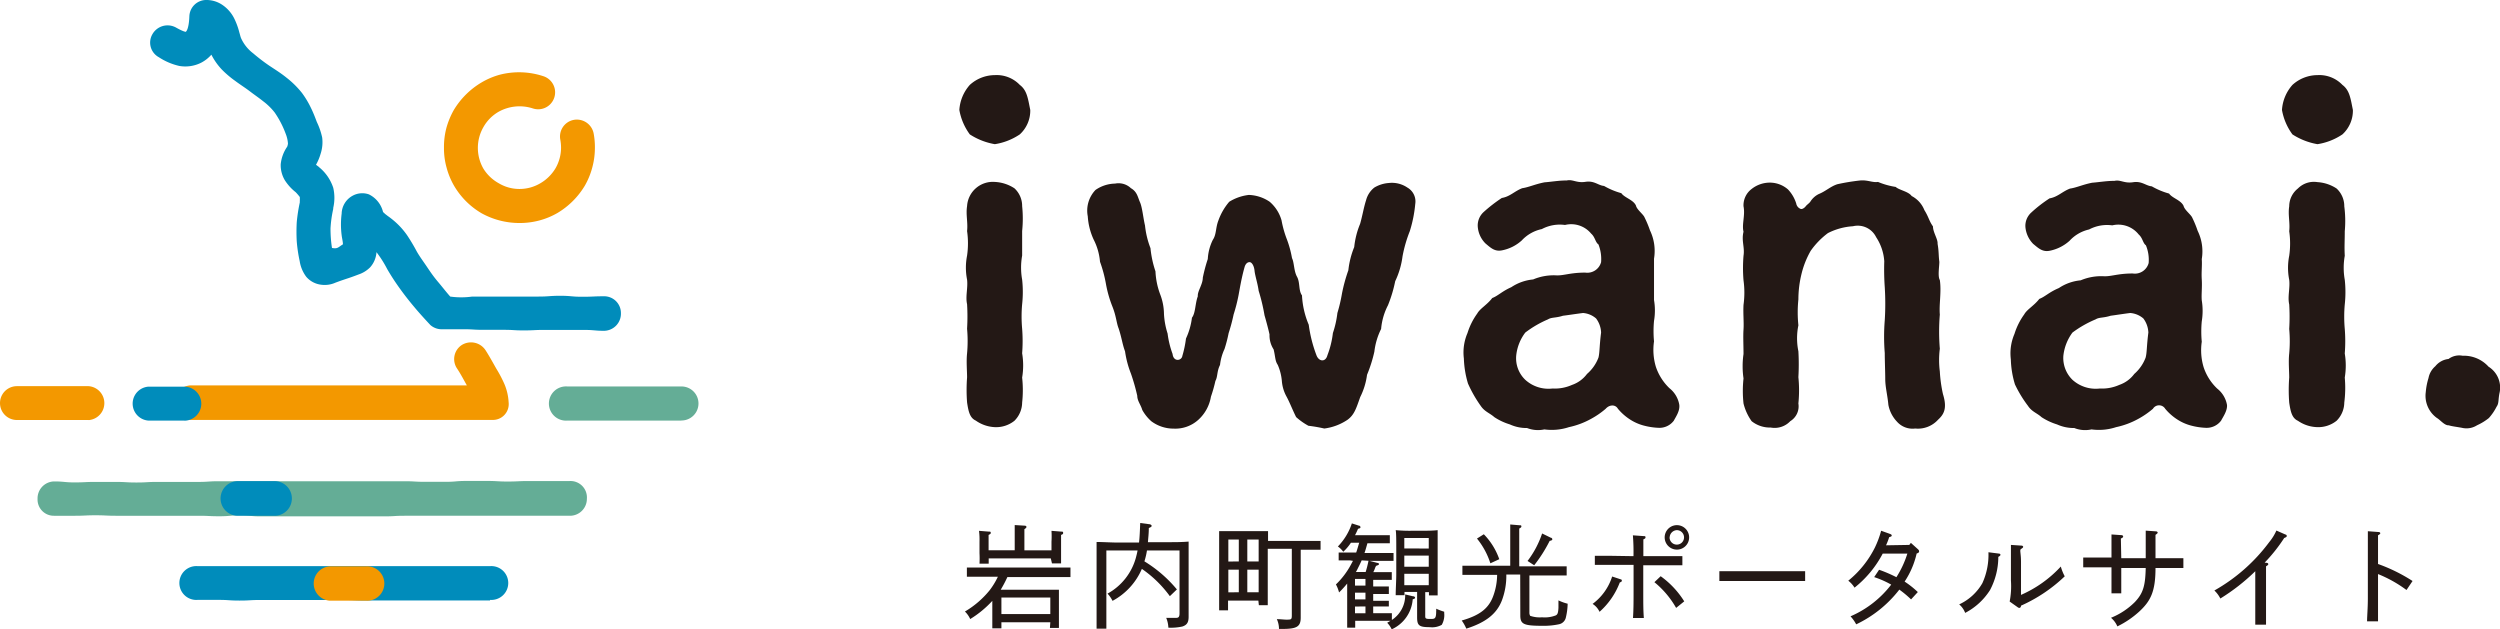 <svg xmlns="http://www.w3.org/2000/svg" width="255.59" height="64.32" viewBox="0 0 255.59 64.32"><defs><style>.a{fill:#231815;}.b{fill:#008cbb;}.c{fill:#f39800;}.d{fill:#64ad96;}</style></defs><path class="a" d="M99.15,13.74a5.93,5.93,0,0,1-1.07-2.5,4.26,4.26,0,0,1,1.07-2.56,3.82,3.82,0,0,1,2.56-1,3.27,3.27,0,0,1,2.55,1c.75.56.84,1.44,1.07,2.56a3.29,3.29,0,0,1-1.07,2.5,6.3,6.3,0,0,1-2.55,1A6.83,6.83,0,0,1,99.15,13.74ZM104.5,38.6a11.83,11.83,0,0,1,0,2.56,2.67,2.67,0,0,1-.79,1.86,3,3,0,0,1-2,.65A3.65,3.65,0,0,1,99.76,43c-.61-.28-.75-.93-.89-1.86a16.72,16.72,0,0,1,0-2.56c0-.69-.09-1.62,0-2.46a14,14,0,0,0,0-2.51,21,21,0,0,0,0-2.51c-.18-.79.1-1.67,0-2.51a6.34,6.34,0,0,1,0-2.46,8.75,8.75,0,0,0,0-2.51c.1-.88-.14-1.67,0-2.55a2.64,2.64,0,0,1,2.84-2.47,4,4,0,0,1,2,.65,2.45,2.45,0,0,1,.79,1.82,12.29,12.29,0,0,1,0,2.55c0,1,0,1.58,0,2.51a7,7,0,0,0,0,2.46,11.69,11.69,0,0,1,0,2.51,14,14,0,0,0,0,2.51,16.17,16.17,0,0,1,0,2.51A7.52,7.52,0,0,1,104.5,38.6Z"/><path class="a" d="M144.69,20.85a13.26,13.26,0,0,1-.56,2.79,13.8,13.8,0,0,0-.74,2.56,8.38,8.38,0,0,1-.75,2.55,13.7,13.7,0,0,1-.74,2.46,6.44,6.44,0,0,0-.7,2.42,7,7,0,0,0-.69,2.32,14.26,14.26,0,0,1-.75,2.37,7.06,7.06,0,0,1-.7,2.28c-.41,1.16-.6,1.81-1.3,2.32a5.5,5.5,0,0,1-2.37.89,15,15,0,0,0-1.62-.28,6.53,6.53,0,0,1-1.26-.89c-.37-.74-.69-1.58-1-2.13a3.93,3.93,0,0,1-.46-1.58,5.25,5.25,0,0,0-.42-1.63c-.28-.42-.23-.79-.42-1.58a2.64,2.64,0,0,1-.42-1.53c-.09-.42-.32-1.3-.51-1.95a19.26,19.26,0,0,0-.6-2.51c-.1-.75-.37-1.54-.42-2.05s-.28-.88-.51-.88-.42.19-.51.51c-.33,1.16-.51,2.32-.61,2.84a16.89,16.89,0,0,1-.51,2,18.21,18.21,0,0,1-.51,1.91,14.44,14.44,0,0,1-.42,1.62,5.23,5.23,0,0,0-.46,1.63c-.33.65-.23,1.21-.47,1.63a14.71,14.71,0,0,1-.46,1.62,4.09,4.09,0,0,1-1.3,2.37,3.5,3.5,0,0,1-2.51.89,3.8,3.8,0,0,1-2.28-.75,4.34,4.34,0,0,1-.93-1.16c-.14-.51-.51-.93-.51-1.44a20.07,20.07,0,0,0-.65-2.28,10,10,0,0,1-.6-2.27c-.28-.75-.33-1.35-.65-2.33-.24-.6-.24-1.25-.65-2.27a11.89,11.89,0,0,1-.65-2.28,13.47,13.47,0,0,0-.61-2.28,6.1,6.1,0,0,0-.65-2.27,6.64,6.64,0,0,1-.6-2.37,3.06,3.06,0,0,1,.79-2.7,3.62,3.62,0,0,1,2-.65,1.83,1.83,0,0,1,1.62.47c.65.37.7.93.93,1.44s.33,1.62.51,2.37a9,9,0,0,0,.56,2.32,10.54,10.54,0,0,0,.51,2.37,7.66,7.66,0,0,0,.47,2.32A5.73,5.73,0,0,1,119,32.1a7.9,7.9,0,0,0,.37,2,9.44,9.44,0,0,0,.51,2.09c.09.84.93.7,1,.19a11,11,0,0,0,.37-1.77,7.13,7.13,0,0,0,.61-2.13c.37-.47.32-1.44.6-2.19-.05-.51.51-1.21.51-1.9a16.23,16.23,0,0,1,.51-1.91,5,5,0,0,1,.51-1.95c.38-.56.28-1.21.56-1.95a6.11,6.11,0,0,1,1.12-1.95,4.84,4.84,0,0,1,2-.7,4,4,0,0,1,2.14.7,3.9,3.9,0,0,1,1.21,1.9,10.71,10.71,0,0,0,.55,1.95,10.76,10.76,0,0,1,.52,1.91c.23.46.18,1.3.51,1.9s.14,1.4.51,1.91a8.8,8.8,0,0,0,.69,3,13.88,13.88,0,0,0,.79,3.12c.24.65.93.74,1.12,0a9.32,9.32,0,0,0,.56-2.27,10,10,0,0,0,.46-2.05,16.07,16.07,0,0,0,.47-2,16.75,16.75,0,0,1,.65-2.37,8.74,8.74,0,0,1,.6-2.37,8.42,8.42,0,0,1,.6-2.37c.24-.83.38-1.71.61-2.41a2.42,2.42,0,0,1,.84-1.3,3.31,3.31,0,0,1,1.48-.47,2.81,2.81,0,0,1,1.91.47A1.63,1.63,0,0,1,144.69,20.85Z"/><path class="a" d="M171.13,43a1.84,1.84,0,0,1-1.53.74,7,7,0,0,1-1.54-.23,4.85,4.85,0,0,1-1.39-.61,5.45,5.45,0,0,1-1.26-1.11c-.27-.47-.88-.42-1.25,0a8.34,8.34,0,0,1-1.44,1,8.17,8.17,0,0,1-2.32.88,5.61,5.61,0,0,1-2.51.23,3.07,3.07,0,0,1-1.77-.14,4.1,4.1,0,0,1-1.76-.37,6.09,6.09,0,0,1-1.58-.74c-.47-.42-1-.56-1.4-1.16a13.06,13.06,0,0,1-1.3-2.28,10,10,0,0,1-.42-2.56,5,5,0,0,1,.37-2.6,6.88,6.88,0,0,1,1-2c.28-.51,1-.88,1.53-1.58.6-.23,1-.69,1.95-1.11a4.83,4.83,0,0,1,2.23-.79,5.42,5.42,0,0,1,2.33-.42c.78.05,1.43-.28,3-.28a1.46,1.46,0,0,0,1.62-1.07,4.06,4.06,0,0,0-.27-1.81c-.33-.23-.33-.74-.75-1.11A2.64,2.64,0,0,0,160,23a3.91,3.91,0,0,0-2.37.42,3.88,3.88,0,0,0-2.05,1.16,4.19,4.19,0,0,1-1.95,1c-.79.19-1.21-.23-1.76-.69a2.7,2.7,0,0,1-.79-1.72,1.85,1.85,0,0,1,.6-1.49,15.24,15.24,0,0,1,1.86-1.44c.84-.14,1.3-.7,2.09-1,.65-.09,1.3-.41,2.28-.6.69-.05,1.44-.19,2.27-.19.61-.14,1,.28,1.91.14s1.3.37,1.9.42a7.48,7.48,0,0,0,1.77.74c.32.47,1.21.66,1.49,1.26.09.42.74.88.88,1.21a11,11,0,0,1,.56,1.34,4.84,4.84,0,0,1,.41,2.89c0,.65,0,1.3,0,2.09s0,1.53,0,2.13a6.36,6.36,0,0,1,0,2.14,11.17,11.17,0,0,0,0,2.09,6,6,0,0,0,.19,2.6,5.4,5.4,0,0,0,1.39,2.19,2.75,2.75,0,0,1,1,1.67C171.78,42,171.31,42.64,171.13,43Zm-7.44-9a2.56,2.56,0,0,0-.51-1.44,2.29,2.29,0,0,0-1.34-.56c-.79.1-1.68.24-2.05.28-.74.24-1.16.14-1.53.37A10.75,10.75,0,0,0,155.94,34a4.67,4.67,0,0,0-.93,2.37,3.05,3.05,0,0,0,.93,2.46,3.51,3.51,0,0,0,2.78.89,4.32,4.32,0,0,0,2-.37,3.21,3.21,0,0,0,1.53-1.12,4.13,4.13,0,0,0,1.17-1.67C163.55,36.05,163.51,35.4,163.69,34Z"/><path class="a" d="M198.13,42.92a2.78,2.78,0,0,1-2.33.89,2.12,2.12,0,0,1-1.86-.7,3.38,3.38,0,0,1-.88-1.72c-.09-1-.32-1.81-.32-2.65,0-.65-.05-1.9-.05-2.65a20.68,20.68,0,0,1,0-3.34,27.33,27.33,0,0,0,0-3.39,26.09,26.09,0,0,1-.05-2.65,5.06,5.06,0,0,0-.83-2.46,2.09,2.09,0,0,0-2.37-1.12,6.56,6.56,0,0,0-2.56.7,8,8,0,0,0-1.76,1.81,9,9,0,0,0-.93,2.32,11,11,0,0,0-.33,2.65,12.86,12.86,0,0,0,0,2.65,6.56,6.56,0,0,0,0,2.65,23.37,23.37,0,0,1,0,2.65,13.43,13.43,0,0,1,0,2.69,1.78,1.78,0,0,1-.83,1.81,2.2,2.2,0,0,1-2,.65,3,3,0,0,1-1.95-.65,5.29,5.29,0,0,1-.83-1.81,11.79,11.79,0,0,1,0-2.56,8.72,8.72,0,0,1,0-2.5c0-.89-.05-1.77,0-2.51s-.05-1.58,0-2.51a9.13,9.13,0,0,0,0-2.51,15,15,0,0,1,0-2.51c.14-.88-.23-1.53,0-2.46-.19-.75.19-1.68,0-2.6a2.09,2.09,0,0,1,.83-1.77,3,3,0,0,1,1.91-.65,2.83,2.83,0,0,1,1.81.7,3.68,3.68,0,0,1,.84,1.44.72.72,0,0,0,.46.55c.14.05.37-.09.51-.27s.33-.28.47-.47a2.12,2.12,0,0,1,.88-.79c.7-.28,1.21-.79,1.9-1a21.75,21.75,0,0,1,2.23-.37c.84-.1,1.31.23,1.91.14a7.75,7.75,0,0,0,1.81.51c.33.32,1.3.46,1.63.93a2.76,2.76,0,0,1,1.3,1.44c.46.74.46,1.07.88,1.67,0,.6.51,1.3.47,1.77.14.79.09,1.16.18,1.85,0,.47-.18,1.49.05,1.86.18,1.21-.09,2.47,0,3.53a21.4,21.4,0,0,0,0,3.49,9.14,9.14,0,0,0,0,2.32,14.11,14.11,0,0,0,.32,2.32C199.1,41.76,198.73,42.37,198.13,42.92Z"/><path class="a" d="M227.08,43a1.85,1.85,0,0,1-1.54.74,6.93,6.93,0,0,1-1.53-.23,4.85,4.85,0,0,1-1.39-.61,5.45,5.45,0,0,1-1.26-1.11.73.73,0,0,0-1.25,0,8.75,8.75,0,0,1-1.44,1,8.23,8.23,0,0,1-2.33.88,5.6,5.6,0,0,1-2.51.23,3,3,0,0,1-1.76-.14,4.17,4.17,0,0,1-1.77-.37,6.25,6.25,0,0,1-1.58-.74c-.46-.42-1-.56-1.39-1.16A12.45,12.45,0,0,1,206,39.3a9.56,9.56,0,0,1-.42-2.56,5,5,0,0,1,.37-2.6,6.88,6.88,0,0,1,1-2c.28-.51,1-.88,1.54-1.58.6-.23,1-.69,2-1.11a4.79,4.79,0,0,1,2.23-.79,5.4,5.4,0,0,1,2.32-.42c.79.05,1.44-.28,3-.28a1.46,1.46,0,0,0,1.63-1.07,3.91,3.91,0,0,0-.28-1.81c-.32-.23-.32-.74-.74-1.11a2.65,2.65,0,0,0-2.7-.93,3.92,3.92,0,0,0-2.37.42,3.86,3.86,0,0,0-2,1.16,4.28,4.28,0,0,1-1.95,1c-.79.19-1.21-.23-1.77-.69a2.81,2.81,0,0,1-.79-1.72,1.83,1.83,0,0,1,.61-1.49,13.85,13.85,0,0,1,1.86-1.44c.83-.14,1.3-.7,2.09-1,.65-.09,1.3-.41,2.27-.6.7-.05,1.44-.19,2.28-.19.6-.14,1,.28,1.9.14s1.31.37,1.91.42a7.48,7.48,0,0,0,1.77.74c.32.47,1.2.66,1.48,1.26.1.42.75.88.89,1.21a10.87,10.87,0,0,1,.55,1.34,4.77,4.77,0,0,1,.42,2.89c.05.65-.05,1.3,0,2.09s-.05,1.53,0,2.13a6.64,6.64,0,0,1,0,2.14,11.17,11.17,0,0,0,0,2.09,6,6,0,0,0,.19,2.6,5.3,5.3,0,0,0,1.39,2.19,2.73,2.73,0,0,1,1,1.67C227.73,42,227.26,42.64,227.08,43Zm-7.44-9a2.56,2.56,0,0,0-.51-1.44,2.32,2.32,0,0,0-1.35-.56c-.79.1-1.67.24-2,.28-.75.24-1.16.14-1.53.37A11.08,11.08,0,0,0,211.88,34a4.85,4.85,0,0,0-.93,2.37,3.12,3.12,0,0,0,.93,2.46,3.54,3.54,0,0,0,2.79.89,4.34,4.34,0,0,0,2-.37,3.21,3.21,0,0,0,1.53-1.12,4.13,4.13,0,0,0,1.16-1.67C219.5,36.05,219.46,35.4,219.64,34Z"/><path class="a" d="M234.37,13.74a5.93,5.93,0,0,1-1.07-2.5,4.26,4.26,0,0,1,1.07-2.56,3.82,3.82,0,0,1,2.56-1,3.27,3.27,0,0,1,2.55,1c.75.56.84,1.44,1.07,2.56a3.29,3.29,0,0,1-1.07,2.5,6.3,6.3,0,0,1-2.55,1A6.89,6.89,0,0,1,234.37,13.74Zm5.35,24.86a11.83,11.83,0,0,1-.05,2.56,2.67,2.67,0,0,1-.79,1.86,3,3,0,0,1-1.95.65,3.65,3.65,0,0,1-2-.65c-.61-.28-.75-.93-.89-1.86a16.72,16.72,0,0,1,0-2.56c0-.69-.09-1.62,0-2.46a14,14,0,0,0,0-2.51,21,21,0,0,0,0-2.51c-.18-.79.1-1.67,0-2.51a6.34,6.34,0,0,1,0-2.46,8.75,8.75,0,0,0,0-2.51c.1-.88-.14-1.67,0-2.55a2.33,2.33,0,0,1,.89-1.82,2.3,2.3,0,0,1,2-.65,4,4,0,0,1,1.95.65,2.45,2.45,0,0,1,.79,1.82,11.63,11.63,0,0,1,.05,2.55c0,1-.05,1.58,0,2.51a7,7,0,0,0,0,2.46,11.69,11.69,0,0,1,0,2.51,14,14,0,0,0,0,2.51,16.17,16.17,0,0,1,0,2.51A7.52,7.52,0,0,1,239.72,38.6Z"/><path class="a" d="M255.56,40.09c-.18.79-.05,1.11-.32,1.49a5.27,5.27,0,0,1-.79,1.16,5.63,5.63,0,0,1-1.21.74,2,2,0,0,1-1.44.28c-.42-.09-1.26-.19-1.44-.28-.42.05-.89-.56-1.21-.74A2.79,2.79,0,0,1,248,40.09a6.81,6.81,0,0,1,.28-1.44,2.12,2.12,0,0,1,.7-1.21,2,2,0,0,1,1.35-.74,1.82,1.82,0,0,1,1.44-.33,3.4,3.4,0,0,1,2.65,1.12A2.52,2.52,0,0,1,255.56,40.09Z"/><path class="a" d="M107.38,63.62h-5v.62h-.93c0-.28,0-.66,0-1.23V61.43a10.49,10.49,0,0,1-2.26,1.86,2.49,2.49,0,0,0-.54-.77,9.33,9.33,0,0,0,2.54-2.19,7.62,7.62,0,0,0,.83-1.37h-.87c-.89,0-1.31,0-2.3,0v-.94c.6,0,1.64,0,2.3,0h6c.94,0,1.51,0,2.29,0V59c-.61,0-1.58,0-2.29,0h-4.16a13.24,13.24,0,0,1-.68,1.29H107c.56,0,.81,0,1.26,0,0,.21,0,.65,0,1V63c0,.61,0,.88,0,1.2h-.92Zm.05-6.53h-6.35v.54h-.94a10.13,10.13,0,0,0,0-1.07V55.38a7.07,7.07,0,0,0-.05-1.11l1,.08c.14,0,.2,0,.2.12s-.06.13-.22.22v1.57h2.67V54.75c0-.33,0-.61,0-1.07l1,.06c.13,0,.2.06.2.13s-.05.13-.21.23v2.16h2.77v-.88a9.24,9.24,0,0,0,0-1.11l1,.08c.13,0,.19,0,.19.12s0,.13-.21.22v1.84c0,.56,0,.8,0,1.07h-.93Zm-.05,5.69V61.09h-5v1.69Z"/><path class="a" d="M116.45,55.47c.06-.52.09-1.15.12-2l.9.12c.14,0,.27.09.27.17s-.07.14-.29.22c0,.59-.06,1-.09,1.45h1.87c1,0,1.51,0,2.29-.06,0,.36,0,.84,0,2.25v3.77c0,.24,0,.6,0,1.08,0,.19,0,.46,0,.58,0,.57-.16.84-.63,1a5.41,5.41,0,0,1-1.44.12,2.93,2.93,0,0,0-.22-1c.4,0,.61,0,.9,0s.46,0,.46-.47V56.28h-3.33a7.15,7.15,0,0,1-.26,1.11,13.33,13.33,0,0,1,3.32,2.87l-.72.69a11.86,11.86,0,0,0-2.86-2.79,6.71,6.71,0,0,1-3,3.27,3,3,0,0,0-.51-.74,6,6,0,0,0,2.89-3.64c.07-.26.13-.5.18-.77h-3.19v5.28c0,2.23,0,2.23,0,2.71h-1c0-.48,0-.48,0-2.24V57.66c0-1.42,0-1.89,0-2.25.61,0,1.51.06,2.29.06Z"/><path class="a" d="M128.65,61.4h-3.1v1h-.91c0-.42,0-1.1,0-2V56.13c0-1,0-1.45,0-1.83.31,0,.59,0,1,0h3c.44,0,.63,0,1,0,0,.22,0,.57,0,1h3.76c.66,0,.95,0,1.61,0v.9l-1.61,0h-.42v4c0,.78,0,1.48,0,2.11,0,.34,0,.65,0,.83,0,.92-.39,1.16-1.88,1.16h-.34a2.46,2.46,0,0,0-.22-1c.37,0,.77.05.94.05.55,0,.59,0,.59-.48V56.11h-2.46v3.76c0,1.05,0,1.51,0,2h-.91Zm-2-4V55.16h-1.07v2.25Zm0,3.15V58.24h-1.07v2.32Zm.87-3.15h1.16V55.16h-1.16Zm0,3.15h1.16V58.24h-1.16Z"/><path class="a" d="M138,57.29l-1.14,0v-.8l1.14,0h.65c.12-.33.21-.69.31-1h-.85a4.93,4.93,0,0,1-.78.92,2.35,2.35,0,0,0-.55-.54,6.14,6.14,0,0,0,1.43-2.36l.72.23c.1,0,.16.1.16.17s-.09.12-.25.15a6.93,6.93,0,0,1-.31.66h2.41c.46,0,.66,0,1.15,0v.82c-.33,0-.81,0-1.15,0h-1.14c-.1.35-.19.69-.3,1h1.81l1.16,0v.8l-1.16,0H140l.82.21c.1,0,.16.06.16.12s-.06.11-.22.15-.18.37-.36.67h.74c.45,0,.67,0,1.15,0v.79l-1.15,0h-.75v.68h.46c.45,0,.66,0,1.14,0v.77l-1.14,0h-.46v.69h.46c.45,0,.66,0,1.14,0V62c-.32,0-.8,0-1.14,0h-.46v.69h.77c.45,0,.66,0,1.14,0v.69a3,3,0,0,0,1.36-2.61l.79.19c.15,0,.22.08.22.15s-.06.11-.24.16a3.66,3.66,0,0,1-2.15,3.07,2.34,2.34,0,0,0-.46-.67l.34-.2-1,0h-2.61v.7h-.82c0-.4,0-.95,0-1.68V59.66a10.17,10.17,0,0,1-.83.91,3.58,3.58,0,0,0-.32-.82,8,8,0,0,0,1.52-2l.22-.41Zm.53,1.9v.68h1.07v-.68Zm0,1.4v.69h1.07v-.69Zm0,1.42v.69h1.07V62Zm.68-4.72c-.14.33-.31.65-.48,1l-.11.19h1a11.38,11.38,0,0,0,.29-1.15Zm6.5,3.25V63c0,.24.07.28.52.28s.6,0,.6-.8a1.24,1.24,0,0,0,0-.25,6.16,6.16,0,0,0,.82.31v.14a2,2,0,0,1-.25,1.2,2,2,0,0,1-1.22.24c-1.08,0-1.3-.16-1.3-1v-2.6h-1.29v.33h-.9c0-.56.06-1.51.06-2.17V56.07c0-.65,0-1.64-.06-1.87a15.11,15.11,0,0,0,1.77.06h.75c.74,0,1.23,0,1.77-.06,0,.22,0,1.27,0,1.87V58.7c0,.69,0,1.6,0,2.17h-.89v-.33Zm.36-4.46V55h-2.5v1.07Zm0,1.86V56.8h-2.5v1.14Zm0,1.89V58.66h-2.5v1.17Z"/><path class="a" d="M155.42,58.74H154a7.15,7.15,0,0,1-.45,2.64c-.53,1.37-1.63,2.25-3.64,2.89a4.27,4.27,0,0,0-.47-.83c1.92-.55,2.83-1.29,3.28-2.67a6.35,6.35,0,0,0,.34-2h-1.25c-.89,0-1.31,0-2.3,0v-.93c.6,0,1.64,0,2.3,0h2.59V55.36c0-.86,0-1.43,0-1.74l.94.08c.13,0,.2,0,.2.11s-.06.13-.22.23V57.9h2.56c.93,0,1.51,0,2.29,0v.93c-.61,0-1.59,0-2.29,0h-1.52v3.78a.63.63,0,0,0,.08.35,3,3,0,0,0,1.21.15,3.1,3.1,0,0,0,1.42-.2c.17-.1.23-.25.26-.77,0-.15,0-.29,0-.44v-.32a4.69,4.69,0,0,0,.94.34,6.57,6.57,0,0,1-.18,1.4.9.9,0,0,1-.7.7,7.34,7.34,0,0,1-1.67.16c-1.94,0-2.29-.16-2.29-1.06Zm-3.72-4.12a6.94,6.94,0,0,1,1.58,2.55l-.91.42A7.73,7.73,0,0,0,151,55.06Zm4.47,2.73a9.67,9.67,0,0,0,1.49-2.81l.9.44c.09,0,.14.09.14.15s0,.11-.27.17a14.63,14.63,0,0,1-1.58,2.49Z"/><path class="a" d="M165.7,59.23c.07,0,.11.07.11.13s0,.11-.21.19a7.63,7.63,0,0,1-2.07,3,1.89,1.89,0,0,0-.71-.81,5.57,5.57,0,0,0,2-2.8Zm1.3-2.37a21,21,0,0,0-.06-2.13l1.11.08c.11,0,.18,0,.18.12s-.06.13-.22.22c0,.31,0,1,0,1.71h2.61l1.38,0v.93l-1.38,0H168v2.58c0,1.41,0,2,.06,2.81h-1.11c.05-.73.06-1.37.06-2.77V57.75h-2.58c-.55,0-.8,0-1.38,0v-.93l1.38,0Zm4.36,5.29a9.35,9.35,0,0,0-2.22-2.63l.64-.61a9.08,9.08,0,0,1,2.41,2.57Zm1.33-7.21a1.25,1.25,0,1,1-1.25-1.25A1.25,1.25,0,0,1,172.69,54.94Zm-2,0a.74.74,0,1,0,.74-.74A.77.77,0,0,0,170.7,54.94Z"/><path class="a" d="M184.55,59.4c-.54,0-1.45,0-2.06,0h-4.65c-.85,0-1.21,0-2.06,0v-1c.47,0,1.47,0,2.06,0h4.65c.84,0,1.34,0,2.06,0Z"/><path class="a" d="M195.2,55.71l.16-.21.71.64c.11.1.13.15.13.22s0,.15-.25.23a8.58,8.58,0,0,1-1.23,2.87,9.28,9.28,0,0,1,1.35,1.07l-.69.75a11,11,0,0,0-1.2-1,12.15,12.15,0,0,1-4.41,3.55,4,4,0,0,0-.58-.82,10.46,10.46,0,0,0,4.16-3.24,9.82,9.82,0,0,0-1.74-.77l.5-.75a13.91,13.91,0,0,1,1.77.76A10,10,0,0,0,195,56.6h-2.52a10.92,10.92,0,0,1-2.88,3.48,2.66,2.66,0,0,0-.64-.71A10.21,10.21,0,0,0,191.67,56a9.71,9.71,0,0,0,.65-1.74l.92.33c.11.05.16.08.16.15s0,.1-.26.18a6.45,6.45,0,0,1-.32.83Z"/><path class="a" d="M204.39,56.6c.06,0,.13.07.13.12s-.05.13-.22.21a7.27,7.27,0,0,1-.85,3.4,6.63,6.63,0,0,1-2.54,2.33,2.11,2.11,0,0,0-.61-.87,5.29,5.29,0,0,0,2.37-2.17,7,7,0,0,0,.62-3.16Zm1.07,4.9a8.2,8.2,0,0,0,.13-2.14V57.44c0-.83,0-1.41,0-1.73l1.06.07c.12,0,.19.06.19.13s-.06.11-.22.22,0,.4,0,1.31v3.38a12.15,12.15,0,0,0,4.07-2.9,4.74,4.74,0,0,0,.4,1,15.69,15.69,0,0,1-4.47,3c0,.16-.1.23-.17.23a.31.31,0,0,1-.17-.07Z"/><path class="a" d="M216.87,57.07h2.5v-1.6c0-.49,0-.78,0-1.22l1,.07c.14,0,.22.06.22.13s-.06.12-.22.23v2.39h.78c.84,0,1.36,0,2.07,0v1c-.54,0-1.46,0-2.07,0h-.78c0,2.41-.5,3.38-1.67,4.46a9.37,9.37,0,0,1-2.23,1.51,2.35,2.35,0,0,0-.65-.88,7.33,7.33,0,0,0,2.44-1.61c.84-.89,1.07-1.64,1.11-3.48h-2.5v.91c0,.92,0,1.28,0,1.68h-1c0-.41,0-.94,0-1.68V58h-.83c-.85,0-1.21,0-2.06,0V57c.47,0,1.47,0,2.06,0h.83v-.63c0-.87,0-1.43,0-1.73l1,.07c.12,0,.19.06.19.13s0,.11-.23.22Z"/><path class="a" d="M231.7,57.54c.14,0,.2.07.2.14s-.06.11-.23.22c0,.55,0,.69,0,1.64v2.32c0,1,0,1.57,0,2h-1.1c0-.5,0-1.13,0-2V59.54c0-.38,0-.66,0-1.14A20.46,20.46,0,0,1,227,61.19a3,3,0,0,0-.61-.82A18,18,0,0,0,232,55.42a5.07,5.07,0,0,0,.73-1.18l.93.41c.08,0,.13.08.13.15s-.06.13-.26.2a16.67,16.67,0,0,1-2,2.52Z"/><path class="a" d="M243.15,54.39c.13,0,.2.06.2.13s-.07.11-.23.21c0,.71,0,1,0,2v.93a17.07,17.07,0,0,1,3.53,1.74l-.62.92a13,13,0,0,0-2.91-1.63v2.47c0,1.09,0,1.84,0,2.36H242c0-.53.08-1.34.08-2.36V56.7c0-1.23,0-1.77,0-2.39Z"/><path class="b" d="M61.78,33.82c-1,0-1-.09-2.06-.09s-1,0-2.06,0H55.6c-1,0-1,.05-2.06.05s-1-.06-2.07-.06-1,0-2.06,0-1-.06-2.07-.06-1,0-2.07,0A1.76,1.76,0,0,1,44,33.23c-.62-.66-1.16-1.26-1.62-1.81-.6-.71-1.09-1.35-1.5-1.92a23.47,23.47,0,0,1-1.3-2,11.22,11.22,0,0,0-1.09-1.72,2.56,2.56,0,0,1-.64,1.54,3,3,0,0,1-1.19.74c-1.17.45-1.19.4-2.37.84a2.67,2.67,0,0,1-1.44.21,2.38,2.38,0,0,1-1.53-.8,3.55,3.55,0,0,1-.68-1.61,15.08,15.08,0,0,1-.3-2,17.21,17.21,0,0,1,0-2,17,17,0,0,1,.31-2c0-.05,0-.05,0-.11a3.77,3.77,0,0,0,0-.45,5.31,5.31,0,0,0-.42-.49,4.93,4.93,0,0,1-1.12-1.24,3,3,0,0,1-.41-1.62A3.81,3.81,0,0,1,29.36,15a1.34,1.34,0,0,0,.08-.32,3.26,3.26,0,0,0-.23-1,9.69,9.69,0,0,0-1.13-2.18,6.26,6.26,0,0,0-1.19-1.16c-.41-.33-.87-.64-1.34-1s-1-.69-1.52-1.08A10.11,10.11,0,0,1,22.67,7.1a6.5,6.5,0,0,1-1.06-1.51,3.56,3.56,0,0,1-1.06.83,3.61,3.61,0,0,1-2.23.32,6.37,6.37,0,0,1-2.08-.89,1.7,1.7,0,0,1-.67-2.33A1.78,1.78,0,0,1,18,2.82c.78.44,1,.44,1,.43s.31-.18.36-1.6A1.73,1.73,0,0,1,21,0a2.91,2.91,0,0,1,1.79.54A3.61,3.61,0,0,1,24,2a7.3,7.3,0,0,1,.47,1.32c.06.19.1.39.17.57a4,4,0,0,0,1.24,1.56,19,19,0,0,0,1.6,1.23c.58.39,1.22.78,1.81,1.26a9.32,9.32,0,0,1,1.58,1.56,9.26,9.26,0,0,1,.87,1.43c.26.52.45,1,.65,1.54a7,7,0,0,1,.55,1.6,3.82,3.82,0,0,1-.17,1.68,5.29,5.29,0,0,1-.41,1,.41.41,0,0,0-.05.09c.09.09.24.17.32.26a4.52,4.52,0,0,1,1.44,2.1,4.55,4.55,0,0,1,0,2.05.36.36,0,0,0,0,.1,12.22,12.22,0,0,0-.28,2,13.07,13.07,0,0,0,.15,2c.59.11.61-.06,1.12-.37,0-.27-.09-.6-.13-.92a8.68,8.68,0,0,1,0-2.22A2.14,2.14,0,0,1,36.07,20a2.05,2.05,0,0,1,1.64-.13,2.71,2.71,0,0,1,1.44,1.76c0,.08.14.13.18.21l.31.24c.23.16.46.34.67.52a7.71,7.71,0,0,1,1.31,1.45,19,19,0,0,1,1,1.68c.3.52.66,1,1.05,1.58s.68,1,1.13,1.53.76.95,1.23,1.48a8.08,8.08,0,0,0,2.25,0c1.12,0,1.12,0,2.25,0h2.25c1.12,0,1.12,0,2.25,0s1.12-.08,2.25-.08,1.12.1,2.25.1,1.13-.05,2.25-.05A1.71,1.71,0,0,1,63.48,32,1.75,1.75,0,0,1,61.78,33.82Z"/><path class="c" d="M50.24,42.93c-1.09,0-1.09,0-2.19,0s-1.1,0-2.2,0h-2.2l-2.2,0H37.06l-2.2,0c-1.1,0-1.1,0-2.2,0s-1.1,0-2.19,0-1.11,0-2.21,0-1.1,0-2.2,0h-2.2c-1.1,0-1.1,0-2.2,0H19.45a1.77,1.77,0,0,1,0-3.53c1.09,0,1.09,0,2.18,0s1.09,0,2.17,0h6.53c1.09,0,1.09,0,2.18,0h2.17c1.09,0,1.09,0,2.18,0H39c1.09,0,1.09,0,2.18,0h4.37c1.09,0,1.09,0,2.18,0l0,0c-.31-.54-.6-1.12-1-1.72a1.72,1.72,0,0,1,.47-2.4,1.78,1.78,0,0,1,2.43.51c.43.67.77,1.3,1.11,1.9a12.36,12.36,0,0,1,.84,1.6A5.51,5.51,0,0,1,52,41.13a1.62,1.62,0,0,1-1.71,1.8Z"/><path class="b" d="M18.84,43H15.17a1.74,1.74,0,0,1,0-3.47h3.67a1.74,1.74,0,0,1,0,3.48Z"/><path class="c" d="M9.06,42.94H4.17c-1.22,0-1.22,0-2.44,0a1.73,1.73,0,0,1,0-3.46H9.06a1.74,1.74,0,0,1,0,3.47Z"/><path class="d" d="M69.67,43H67.33c-1.16,0-1.16,0-2.33,0H58a1.75,1.75,0,1,1,0-3.49h2.33l2.34,0h7a1.74,1.74,0,0,1,0,3.48Z"/><path class="c" d="M53.09,22.8a8,8,0,0,1-3.86-1,7.86,7.86,0,0,1-2.82-2.83,7.58,7.58,0,0,1-.76-1.86,7.29,7.29,0,0,1-.26-2,7.67,7.67,0,0,1,.24-2,8.09,8.09,0,0,1,.77-1.87,8.16,8.16,0,0,1,2.83-2.81,7.66,7.66,0,0,1,1.86-.79,7.92,7.92,0,0,1,4.49.16,1.73,1.73,0,1,1-1.12,3.28,4.4,4.4,0,0,0-3.49.35A4.15,4.15,0,0,0,49.42,13a4.26,4.26,0,0,0,0,4.24A4.27,4.27,0,0,0,51,18.74a4.1,4.1,0,0,0,2.11.58,4.19,4.19,0,0,0,2.11-.57,4.37,4.37,0,0,0,1.57-1.54,4.25,4.25,0,0,0,.57-2.12,4.58,4.58,0,0,0-.08-.83,1.73,1.73,0,0,1,1.36-2,1.75,1.75,0,0,1,2.05,1.37,7.54,7.54,0,0,1,.13,1.5,7.71,7.71,0,0,1-.27,2A7.62,7.62,0,0,1,59.78,19,8.07,8.07,0,0,1,57,21.77a7.6,7.6,0,0,1-1.86.77A7.78,7.78,0,0,1,53.09,22.8Z"/><path class="d" d="M58.25,52.73l-2.1,0c-1,0-1,0-2.11,0s-1,0-2.11,0-1,0-2.1,0H47.72c-1,0-1,0-2.1,0H43.51c-1,0-1,0-2.11,0s-1,.06-2.1.06H35.08c-1,0-1,0-2.11,0s-1,0-2.11,0-1.05,0-2.11,0-1.05,0-2.11,0-1.05-.1-2.11-.1-1.05.09-2.11.09-1.05-.05-2.11-.05-1,0-2.11,0-1.05,0-2.11,0-1.05,0-2.11,0-1.05,0-2.11,0-1.06-.05-2.11-.05-1.06.05-2.12.05-1.06,0-2.12,0A1.66,1.66,0,0,1,3.84,51a1.73,1.73,0,0,1,1.68-1.78c1.05,0,1.05.1,2.11.1s1-.05,2.1-.05,1.06,0,2.11,0,1.05.06,2.11.06,1.05-.06,2.1-.06l2.1,0c1.06,0,1.06,0,2.11,0s1.06-.07,2.11-.07h2.11c1.05,0,1.05,0,2.1,0s1.06,0,2.11,0,1.06,0,2.11,0,1.06,0,2.11,0,1.06,0,2.11,0,1.06,0,2.11,0h2.11c1.06,0,1.06,0,2.11,0s1.06.06,2.11.06,1.06,0,2.11,0,1-.09,2.11-.09h2.11c1.06,0,1.06.06,2.11.06S53,49.18,54,49.18s1.06,0,2.11,0,1.06,0,2.12,0A1.68,1.68,0,0,1,60,51,1.73,1.73,0,0,1,58.25,52.73Z"/><path class="b" d="M50.1,61.39c-1.07,0-1.07,0-2.13,0s-1.07,0-2.14,0-1.07,0-2.13,0-1.07,0-2.14,0-1.06,0-2.13,0H37.29c-1.06,0-1.06-.05-2.13-.05H33c-1.07,0-1.07,0-2.14,0s-1.07,0-2.13,0H26.62c-1.07,0-1.07.06-2.14.06s-1.07-.07-2.14-.07-1.07,0-2.14,0a1.73,1.73,0,1,1,0-3.45c1.07,0,1.07,0,2.13,0h2.14c1.06,0,1.06,0,2.13,0s1.07,0,2.13,0H39.4c1.07,0,1.07,0,2.14,0l2.14,0,2.14,0,2.14,0c1.07,0,1.07,0,2.14,0a1.73,1.73,0,1,1,0,3.45Z"/><path class="b" d="M28.07,52.73H24.32a1.77,1.77,0,0,1,0-3.54h3.75a1.77,1.77,0,0,1,0,3.54Z"/><path class="c" d="M37.4,61.41H33.7a1.76,1.76,0,0,1,0-3.51h3.7a1.76,1.76,0,1,1,0,3.51Z"/></svg>